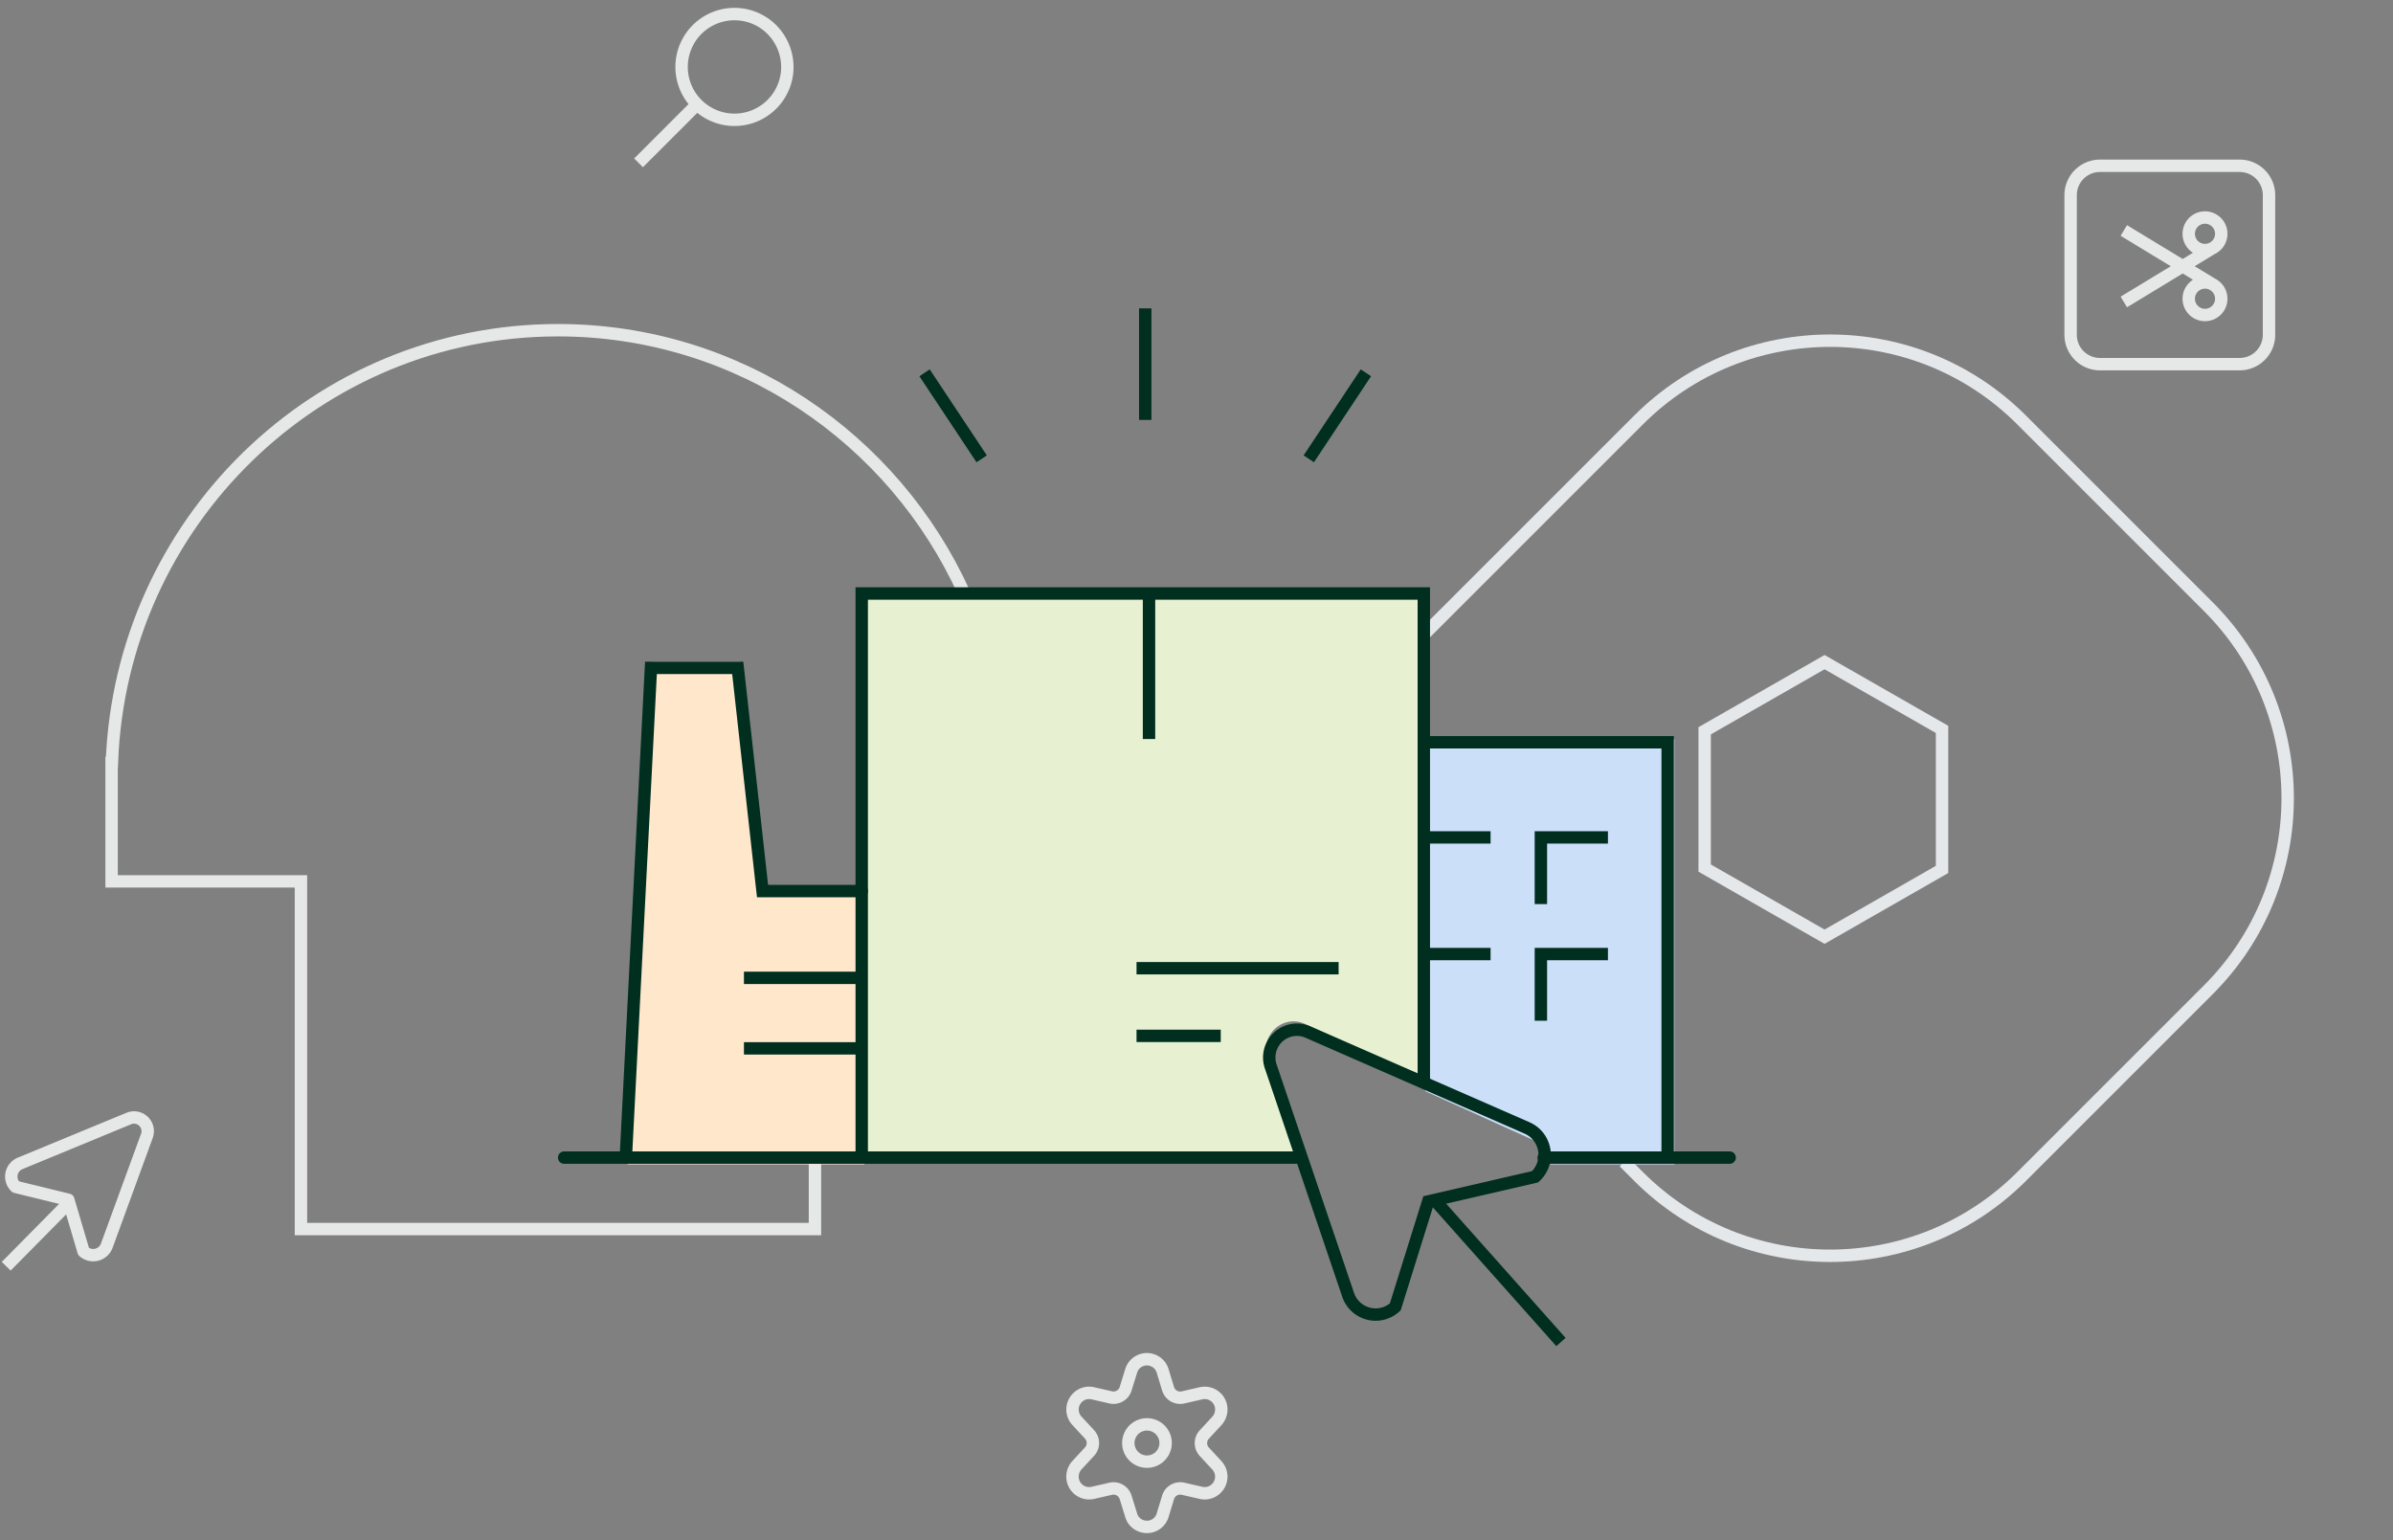 <svg width="320" height="206" viewBox="0 0 320 206" fill="none" xmlns="http://www.w3.org/2000/svg"><rect x="0" y="0" width="320" height="206" fill="#808080" stroke="none"/><g clip-path="url(#a)"><g clip-path="url(#b)"><path d="M95.45 2.444a7.074 7.074 0 0 0-3.744 9.27 7.073 7.073 0 0 0 13.53-1.901 7.115 7.115 0 0 0-2.771-6.514 7.08 7.08 0 0 0-7.015-.855ZM93.224 13.943l-7.835 7.835" stroke="#E6E8E7" stroke-width="1.658" stroke-linejoin="round"/><path d="M108.978 154.813v9.554H40.245v-46.494H14.922v-15.855h.04c1.163-32.13 27.445-57.858 59.65-57.858 24.134 0 44.942 14.449 54.344 35.213" stroke="#E6E8E7" stroke-width="1.658"/><path d="m217.176 155.4 1.931 1.931c14.15 14.149 37.089 14.148 51.239-.002l24.957-24.957c14.15-14.15 14.15-37.091 0-51.241l-24.957-24.957c-14.15-14.15-37.091-14.15-51.241 0L189.86 85.419" stroke="#E5E8EB" stroke-width="1.658"/><path clip-rule="evenodd" d="M259.697 97.547v18.728l-15.712 8.995-16.034-9.179V97.732l16.034-9.18 15.712 8.995Z" stroke="#E5E8EB" stroke-width="1.658"/><path d="m17.265 149.568-14.56 6.012a1.905 1.905 0 0 0-.6 3.151l7.027 1.722 2.044 6.919a1.946 1.946 0 0 0 2.537.03c.236-.2.42-.452.538-.738l5.397-14.774a1.831 1.831 0 0 0-2.383-2.322ZM.83 169.341l8.731-8.84M153.377 195.476a2.494 2.494 0 1 0 0-4.988 2.494 2.494 0 0 0 0 4.988Z" stroke="#E6E8E7" stroke-width="1.658" stroke-linejoin="round"/><path d="m155.48 183.361.73 2.409a1.698 1.698 0 0 0 1.95 1.12l2.444-.56a2.221 2.221 0 0 1 2.632 2.763 2.265 2.265 0 0 1-.512.935l-1.696 1.832a1.7 1.7 0 0 0 0 2.273l1.696 1.833a2.222 2.222 0 0 1-.119 3.138 2.191 2.191 0 0 1-2.001.543l-2.444-.56a1.698 1.698 0 0 0-1.95 1.12l-.73 2.409a2.187 2.187 0 0 1-2.73 1.492 2.136 2.136 0 0 1-1.493-1.492l-.747-2.409a1.696 1.696 0 0 0-1.934-1.12l-2.443.56a2.226 2.226 0 0 1-2.664-1.697 2.267 2.267 0 0 1 .543-2.001l1.697-1.832a1.7 1.7 0 0 0 0-2.274l-1.697-1.831a2.225 2.225 0 0 1 .12-3.139 2.188 2.188 0 0 1 2.001-.543l2.443.56a1.697 1.697 0 0 0 1.934-1.12l.747-2.409a2.19 2.19 0 0 1 1.054-1.316 2.176 2.176 0 0 1 1.676-.177 2.175 2.175 0 0 1 1.493 1.493ZM299.492 22.171h-18.673a3.928 3.928 0 0 0-3.928 3.928v18.673a3.928 3.928 0 0 0 3.928 3.928h18.673a3.928 3.928 0 0 0 3.928-3.928V26.099a3.928 3.928 0 0 0-3.928-3.928Z" stroke="#E6E8E7" stroke-width="1.658" stroke-linejoin="round"/><path d="M294.86 42.126a2.175 2.175 0 1 0 0-4.35 2.175 2.175 0 0 0 0 4.35ZM294.86 33.441a2.175 2.175 0 1 0 0-4.35 2.175 2.175 0 0 0 0 4.35ZM295.804 33.221l-11.798 7.163M295.804 37.986l-11.798-7.163" stroke="#E6E8E7" stroke-width="1.658" stroke-linejoin="round"/><g clip-path="url(#c)"><g clip-path="url(#d)"><path fill-rule="evenodd" clip-rule="evenodd" d="M190.58 98.86h33.326v56.856h-16.557a4.184 4.184 0 0 0-.787-2.006 3.98 3.98 0 0 0-1.518-1.243l-14.464-6.544V98.86Z" fill="#CCDFF9"/><path d="m87.267 88.522-3.332 67.194h31.66v-36.181h-13.331l-3.332-31.013H87.267Z" fill="#FFE7CC"/><path fill-rule="evenodd" clip-rule="evenodd" d="M115.786 154.261V79.097h75.164v65.282l-16.411-7.426a3.58 3.58 0 0 0-2.148-.31 3.663 3.663 0 0 0-1.952.991 3.899 3.899 0 0 0-1.087 1.954 3.993 3.993 0 0 0 .151 2.247l4.073 12.426h-57.79Z" fill="#E7F1D1"/><path d="M173.265 154.813H75.441M231.296 154.814h-24.871" stroke="#002E1F" stroke-width="1.658" stroke-miterlimit="10" stroke-linecap="round"/><path d="M190.95 99.27h32.055v54.714" stroke="#002E1F" stroke-width="1.658" stroke-miterlimit="10" stroke-linecap="square"/><path d="M190.359 111.99h8.967M190.359 127.592h8.967M215.019 111.99h-8.967v8.915M215.019 127.592h-8.967v8.915" stroke="#002E1F" stroke-width="1.658"/><path d="m83.73 153.984 3.317-64.663h11.606l3.316 29.845h13.264" stroke="#002E1F" stroke-width="1.658" stroke-miterlimit="10" stroke-linecap="round"/><path d="M100.311 130.772h14.755M100.311 140.201h14.755" stroke="#002E1F" stroke-width="1.658" stroke-miterlimit="10" stroke-linecap="square"/><path d="m208.734 179.472-16.798-18.879" stroke="#002E1F" stroke-width="1.658" stroke-linejoin="round"/><path d="m169.973 142.754 10.298 30.393c.206.615.561 1.17 1.034 1.612a3.88 3.88 0 0 0 5.275.018l4.406-14.101 14.294-3.301a3.97 3.97 0 0 0 .467-5.32 3.903 3.903 0 0 0-1.51-1.196l-29.254-12.803a3.674 3.674 0 0 0-2.138-.299 3.7 3.7 0 0 0-1.942.954 3.724 3.724 0 0 0-.93 4.043Z" stroke="#002E1F" stroke-width="1.658" stroke-miterlimit="10"/><path d="M115.233 154.537V79.373h75.164v65.142" stroke="#002E1F" stroke-width="1.658" stroke-miterlimit="10" stroke-linecap="round"/><path d="M151.98 129.482h27.025M151.98 138.53h11.261M153.651 98.829V79.373M153.145 56.16V41.239M131.272 61.362l-7.638-11.505M175.015 61.362l7.638-11.505" stroke="#002E1F" stroke-width="1.658" stroke-miterlimit="10"/></g></g></g></g><defs><clipPath id="a"><path fill="#fff" d="M0 .617h320v204.767H0z"/></clipPath><clipPath id="b"><path fill="#fff" d="M0 .617h320v204.767H0z"/></clipPath><clipPath id="c"><path fill="#fff" d="M73.782 30.461h159.171v159.171H73.784z"/></clipPath><clipPath id="d"><path fill="#fff" d="M73.782 30.461h159.171v159.171H73.784z"/></clipPath></defs></svg>